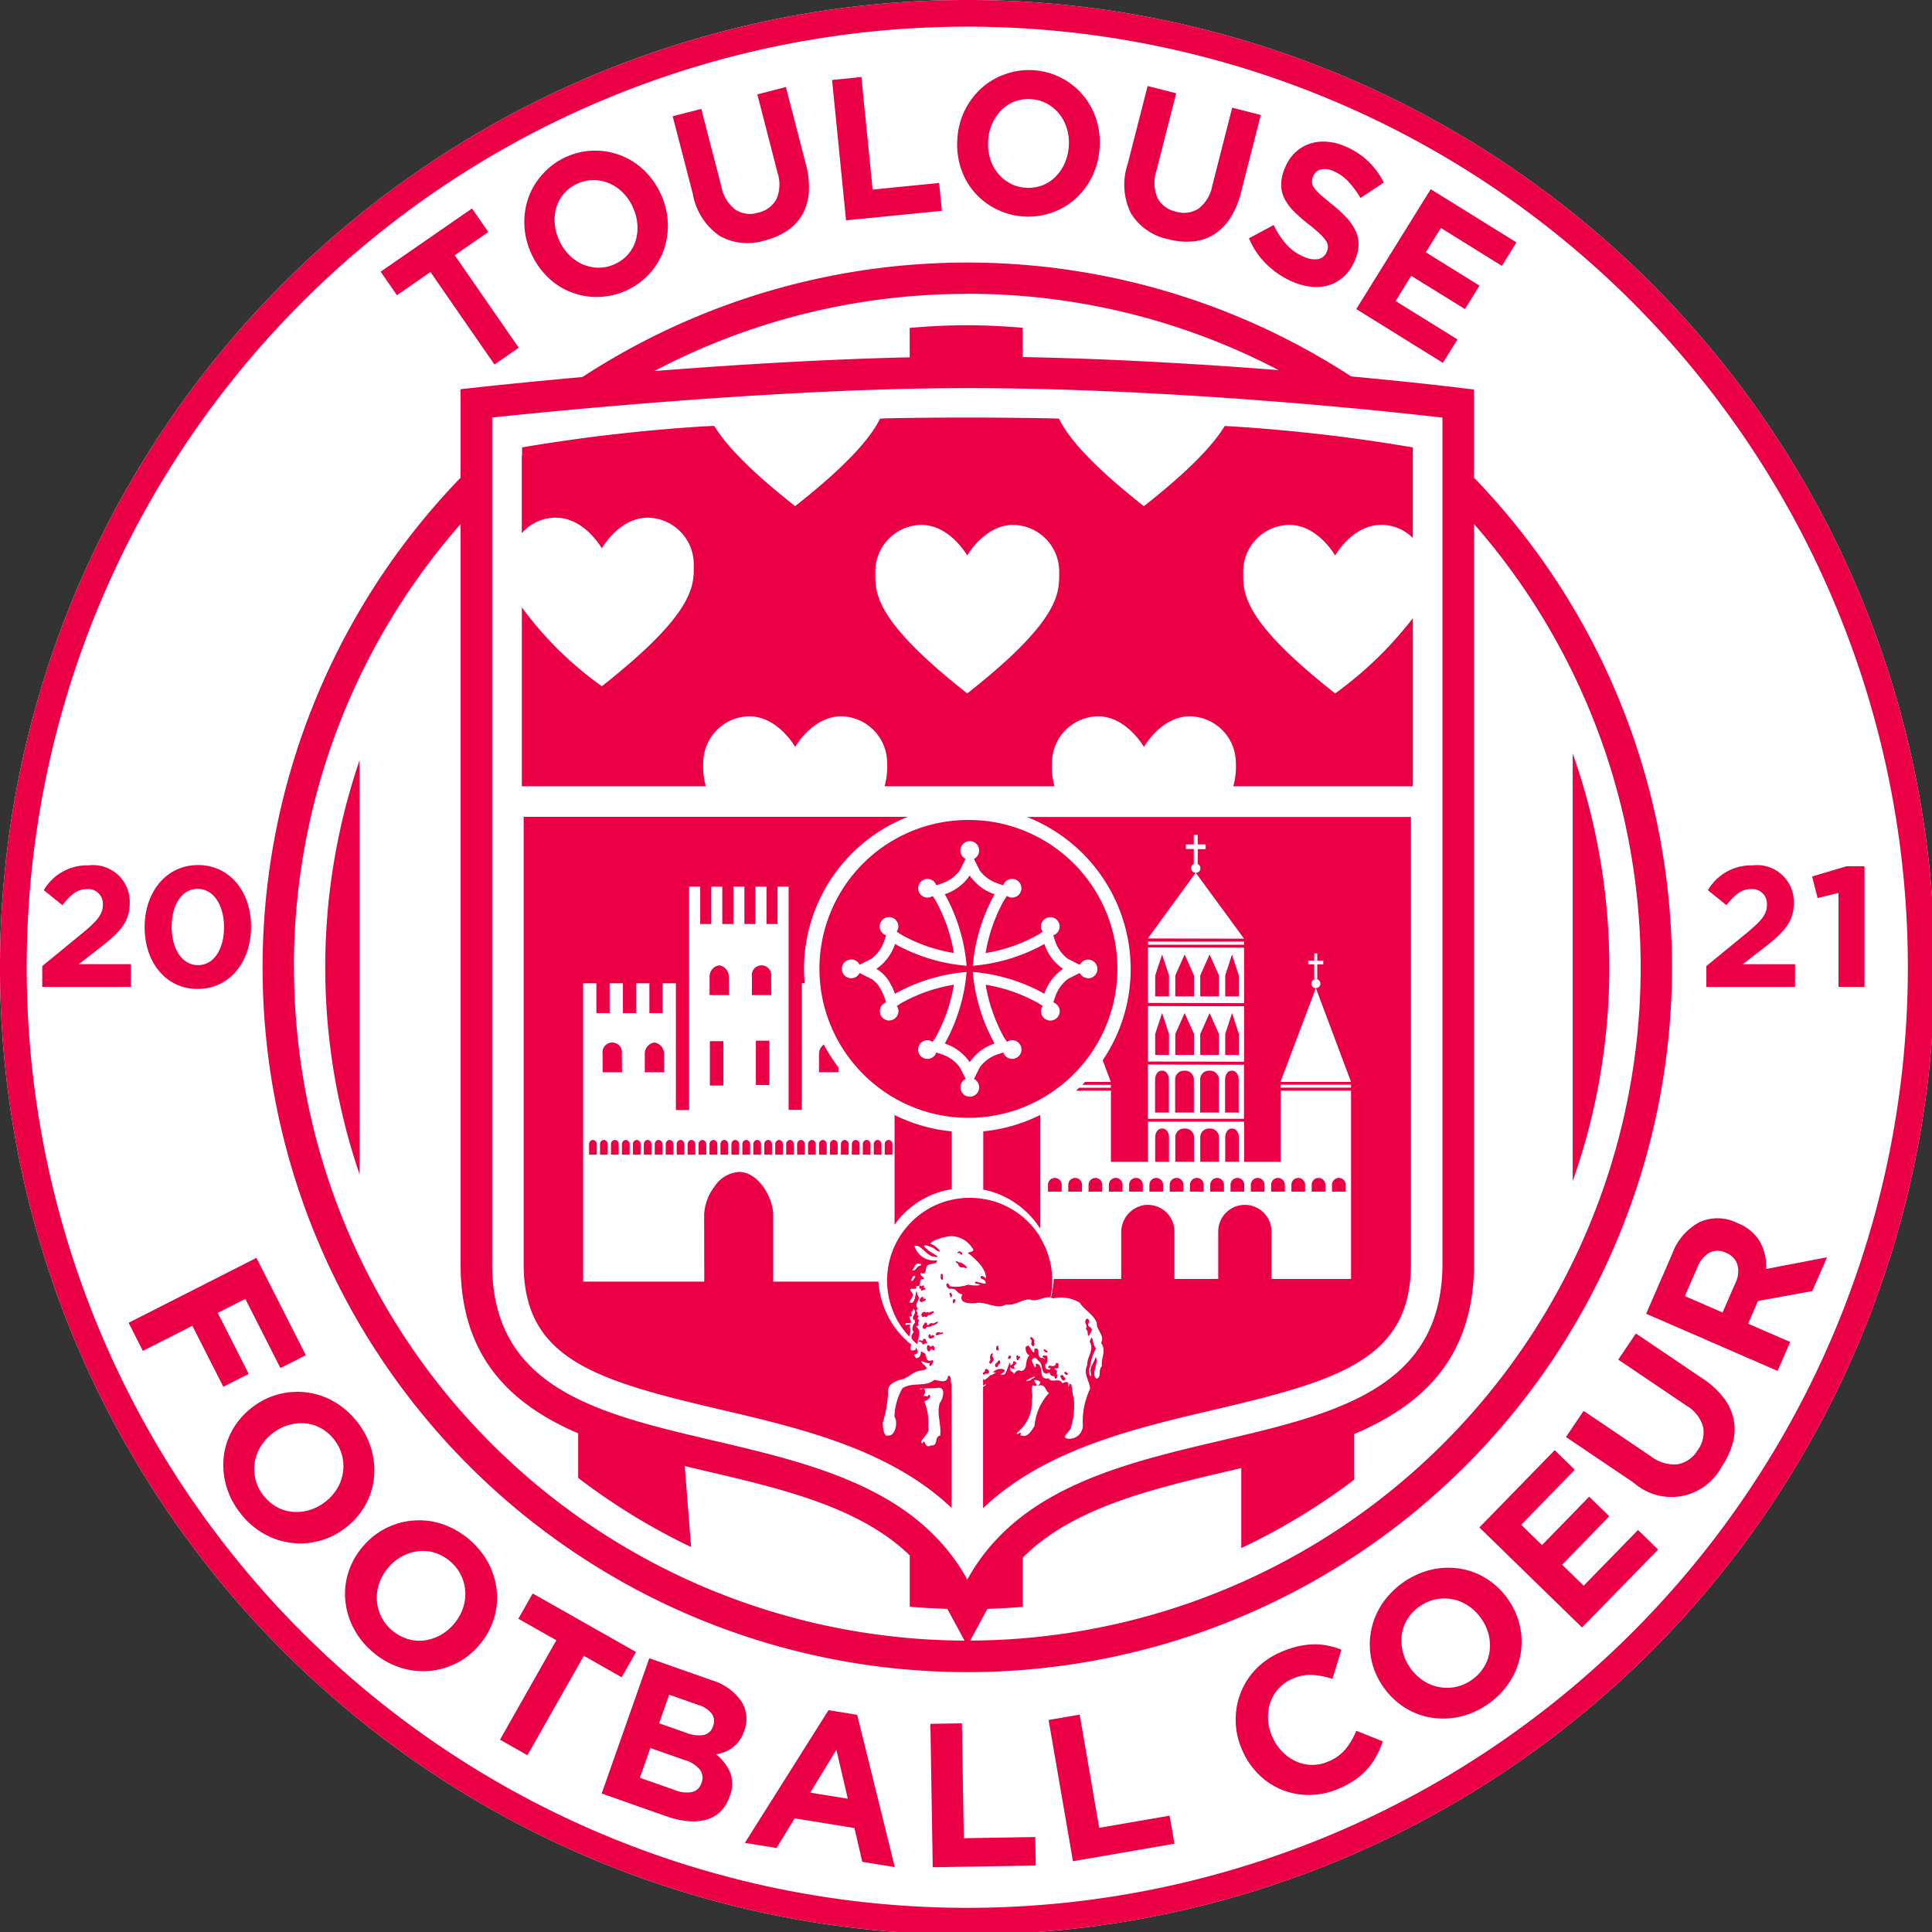 <svg xmlns="http://www.w3.org/2000/svg" xmlns:xlink="http://www.w3.org/1999/xlink" width="128" height="128" viewBox="0 0 128 128"><rect x="0" y="0" width="128" height="128" fill="#333333" stroke="none"/><defs><clipPath id="clip-path"><rect id="Rectangle_72" data-name="Rectangle 72" width="128" height="128" fill="none"></rect></clipPath></defs><g id="Groupe_488" data-name="Groupe 488" transform="translate(-60 -917)"><g id="Groupe_487" data-name="Groupe 487" transform="translate(60 916.999)"><g id="Groupe_486" data-name="Groupe 486" transform="translate(0 0.001)" clip-path="url(#clip-path)"><path id="Trac&#xE9;_1114" data-name="Trac&#xE9; 1114" d="M128.17,64.086A64.085,64.085,0,1,1,64.085,0,64.085,64.085,0,0,1,128.17,64.086" transform="translate(0 -0.001)" fill="#fff"></path><path id="Trac&#xE9;_1115" data-name="Trac&#xE9; 1115" d="M64.085,0A64.085,64.085,0,1,0,128.17,64.086,64.085,64.085,0,0,0,64.085,0m0,126.4A62.316,62.316,0,1,1,126.4,64.085,62.316,62.316,0,0,1,64.085,126.4" transform="translate(0 -0.001)" fill="#eb0045"></path><path id="Trac&#xE9;_1116" data-name="Trac&#xE9; 1116" d="M228.215,317.278a.28.28,0,0,0-.255.3v.678h.511v-.678a.28.28,0,0,0-.255-.3" transform="translate(-173.698 -241.756)" fill="#eb0045"></path><path id="Trac&#xE9;_1117" data-name="Trac&#xE9; 1117" d="M222.12,317.278a.28.28,0,0,0-.255.3v.678h.511v-.678a.28.28,0,0,0-.255-.3" transform="translate(-169.054 -241.756)" fill="#eb0045"></path><path id="Trac&#xE9;_1118" data-name="Trac&#xE9; 1118" d="M228.267,290.725a.81.81,0,0,0-.315.6v1.238h1.287l0-.326a10.856,10.856,0,0,1-.968-1.513" transform="translate(-173.692 -221.524)" fill="#eb0045"></path><path id="Trac&#xE9;_1119" data-name="Trac&#xE9; 1119" d="M231.263,317.278a.28.28,0,0,0-.255.3v.678h.511v-.678a.28.28,0,0,0-.255-.3" transform="translate(-176.021 -241.756)" fill="#eb0045"></path><path id="Trac&#xE9;_1120" data-name="Trac&#xE9; 1120" d="M225.168,317.278a.28.28,0,0,0-.255.3v.678h.511v-.678a.28.28,0,0,0-.255-.3" transform="translate(-171.377 -241.756)" fill="#eb0045"></path><rect id="Rectangle_70" data-name="Rectangle 70" width="0.896" height="2.938" transform="translate(50.078 68.948)" fill="#eb0045"></rect><path id="Trac&#xE9;_1121" data-name="Trac&#xE9; 1121" d="M219.073,317.278a.28.28,0,0,0-.255.3v.678h.511v-.678a.28.28,0,0,0-.255-.3" transform="translate(-166.732 -241.756)" fill="#eb0045"></path><path id="Trac&#xE9;_1122" data-name="Trac&#xE9; 1122" d="M209.93,317.278a.28.28,0,0,0-.255.3v.678h.511v-.678a.28.28,0,0,0-.255-.3" transform="translate(-159.766 -241.756)" fill="#eb0045"></path><path id="Trac&#xE9;_1123" data-name="Trac&#xE9; 1123" d="M216.025,317.278a.28.28,0,0,0-.255.3v.678h.511v-.678a.28.28,0,0,0-.255-.3" transform="translate(-164.41 -241.756)" fill="#eb0045"></path><path id="Trac&#xE9;_1124" data-name="Trac&#xE9; 1124" d="M212.978,317.278a.28.28,0,0,0-.255.3v.678h.511v-.678a.28.28,0,0,0-.255-.3" transform="translate(-162.088 -241.756)" fill="#eb0045"></path><path id="Trac&#xE9;_1125" data-name="Trac&#xE9; 1125" d="M327.123,267.052v1.389h1.239v-1.389l-.62-1.389Z" transform="translate(-249.257 -202.427)" fill="#eb0045"></path><path id="Trac&#xE9;_1126" data-name="Trac&#xE9; 1126" d="M246.5,317.278a.28.28,0,0,0-.255.3v.678h.511v-.678a.28.28,0,0,0-.255-.3" transform="translate(-187.631 -241.756)" fill="#eb0045"></path><path id="Trac&#xE9;_1127" data-name="Trac&#xE9; 1127" d="M321.536,267.052v1.389h.915v-1.389l-.457-1.389Z" transform="translate(-245 -202.427)" fill="#eb0045"></path><path id="Trac&#xE9;_1128" data-name="Trac&#xE9; 1128" d="M234.31,317.278a.28.28,0,0,0-.255.3v.678h.511v-.678a.28.28,0,0,0-.255-.3" transform="translate(-178.343 -241.756)" fill="#eb0045"></path><path id="Trac&#xE9;_1129" data-name="Trac&#xE9; 1129" d="M341.022,267.052v1.389h.9v-1.389l-.451-1.389Z" transform="translate(-259.848 -202.427)" fill="#eb0045"></path><path id="Trac&#xE9;_1130" data-name="Trac&#xE9; 1130" d="M341.925,283.355l-.451-1.389-.451,1.389v1.389h.9Z" transform="translate(-259.849 -214.85)" fill="#eb0045"></path><path id="Trac&#xE9;_1131" data-name="Trac&#xE9; 1131" d="M237.358,317.278a.28.28,0,0,0-.255.3v.678h.511v-.678a.28.28,0,0,0-.255-.3" transform="translate(-180.665 -241.756)" fill="#eb0045"></path><path id="Trac&#xE9;_1132" data-name="Trac&#xE9; 1132" d="M240.406,317.278a.28.28,0,0,0-.255.3v.678h.511v-.678a.28.28,0,0,0-.255-.3" transform="translate(-182.988 -241.756)" fill="#eb0045"></path><path id="Trac&#xE9;_1133" data-name="Trac&#xE9; 1133" d="M243.453,317.278a.28.28,0,0,0-.255.3v.678h.511v-.678a.28.28,0,0,0-.255-.3" transform="translate(-185.309 -241.756)" fill="#eb0045"></path><path id="Trac&#xE9;_1134" data-name="Trac&#xE9; 1134" d="M176.407,317.278a.28.28,0,0,0-.255.3v.678h.511v-.678a.28.28,0,0,0-.255-.3" transform="translate(-134.222 -241.756)" fill="#eb0045"></path><path id="Trac&#xE9;_1135" data-name="Trac&#xE9; 1135" d="M173.36,317.278a.28.28,0,0,0-.255.3v.678h.511v-.678a.28.28,0,0,0-.255-.3" transform="translate(-131.901 -241.756)" fill="#eb0045"></path><path id="Trac&#xE9;_1136" data-name="Trac&#xE9; 1136" d="M179.455,317.278a.28.28,0,0,0-.255.3v.678h.511v-.678a.28.28,0,0,0-.255-.3" transform="translate(-136.545 -241.756)" fill="#eb0045"></path><path id="Trac&#xE9;_1137" data-name="Trac&#xE9; 1137" d="M185.55,317.278a.28.28,0,0,0-.255.3v.678h.511v-.678a.28.28,0,0,0-.255-.3" transform="translate(-141.189 -241.756)" fill="#eb0045"></path><path id="Trac&#xE9;_1138" data-name="Trac&#xE9; 1138" d="M180.109,290.165a.741.741,0,0,0-.643.736v1.238h1.287l-.014-1.223a.745.745,0,0,0-.63-.75" transform="translate(-136.747 -221.097)" fill="#eb0045"></path><path id="Trac&#xE9;_1139" data-name="Trac&#xE9; 1139" d="M182.5,317.278a.28.28,0,0,0-.255.3v.678h.511v-.678a.28.28,0,0,0-.255-.3" transform="translate(-138.866 -241.756)" fill="#eb0045"></path><path id="Trac&#xE9;_1140" data-name="Trac&#xE9; 1140" d="M210.553,269.44a.644.644,0,1,0-1.273-.014v1.237h1.287Z" transform="translate(-159.465 -204.734)" fill="#eb0045"></path><path id="Trac&#xE9;_1141" data-name="Trac&#xE9; 1141" d="M164.217,317.278a.28.28,0,0,0-.255.3v.678h.511v-.678a.28.28,0,0,0-.255-.3" transform="translate(-124.934 -241.756)" fill="#eb0045"></path><path id="Trac&#xE9;_1142" data-name="Trac&#xE9; 1142" d="M169,290.915a.644.644,0,1,0-1.273-.014v1.238h1.287Z" transform="translate(-127.803 -221.097)" fill="#eb0045"></path><path id="Trac&#xE9;_1143" data-name="Trac&#xE9; 1143" d="M167.265,317.278a.28.28,0,0,0-.255.3v.678h.511v-.678a.28.28,0,0,0-.255-.3" transform="translate(-127.256 -241.756)" fill="#eb0045"></path><path id="Trac&#xE9;_1144" data-name="Trac&#xE9; 1144" d="M170.312,317.278a.28.28,0,0,0-.255.3v.678h.511v-.678a.28.28,0,0,0-.255-.3" transform="translate(-129.578 -241.756)" fill="#eb0045"></path><path id="Trac&#xE9;_1145" data-name="Trac&#xE9; 1145" d="M203.835,317.278a.28.28,0,0,0-.255.3v.678h.511v-.678a.28.28,0,0,0-.255-.3" transform="translate(-155.122 -241.756)" fill="#eb0045"></path><path id="Trac&#xE9;_1146" data-name="Trac&#xE9; 1146" d="M198.148,268.69a.742.742,0,0,0-.643.736v1.238h1.287l-.014-1.223a.745.745,0,0,0-.63-.75" transform="translate(-150.493 -204.734)" fill="#eb0045"></path><path id="Trac&#xE9;_1147" data-name="Trac&#xE9; 1147" d="M200.787,317.278a.28.28,0,0,0-.255.3v.678h.511v-.678a.28.28,0,0,0-.255-.3" transform="translate(-152.799 -241.756)" fill="#eb0045"></path><path id="Trac&#xE9;_1148" data-name="Trac&#xE9; 1148" d="M206.883,317.278a.28.28,0,0,0-.255.3v.678h.511v-.678a.28.28,0,0,0-.255-.3" transform="translate(-157.444 -241.756)" fill="#eb0045"></path><path id="Trac&#xE9;_1149" data-name="Trac&#xE9; 1149" d="M191.645,317.278a.28.28,0,0,0-.255.3v.678h.511v-.678a.28.28,0,0,0-.255-.3" transform="translate(-145.833 -241.756)" fill="#eb0045"></path><path id="Trac&#xE9;_1150" data-name="Trac&#xE9; 1150" d="M194.693,317.278a.28.28,0,0,0-.255.3v.678h.511v-.678a.28.28,0,0,0-.255-.3" transform="translate(-148.156 -241.756)" fill="#eb0045"></path><path id="Trac&#xE9;_1151" data-name="Trac&#xE9; 1151" d="M188.6,317.278a.28.28,0,0,0-.255.3v.678h.511v-.678a.28.28,0,0,0-.255-.3" transform="translate(-143.511 -241.756)" fill="#eb0045"></path><path id="Trac&#xE9;_1152" data-name="Trac&#xE9; 1152" d="M197.74,317.278a.28.28,0,0,0-.255.3v.678H198v-.678a.28.28,0,0,0-.255-.3" transform="translate(-150.477 -241.756)" fill="#eb0045"></path><rect id="Rectangle_71" data-name="Rectangle 71" width="0.896" height="2.938" transform="translate(47.031 68.981)" fill="#eb0045"></rect><path id="Trac&#xE9;_1153" data-name="Trac&#xE9; 1153" d="M334.073,267.052v1.389h1.239v-1.389l-.62-1.389Z" transform="translate(-254.553 -202.427)" fill="#eb0045"></path><path id="Trac&#xE9;_1154" data-name="Trac&#xE9; 1154" d="M320.376,327.863a.454.454,0,0,0-.454.454v.454h.908v-.454a.454.454,0,0,0-.454-.454" transform="translate(-243.771 -249.822)" fill="#eb0045"></path><path id="Trac&#xE9;_1155" data-name="Trac&#xE9; 1155" d="M328.362,316.313h0v-1.627a.577.577,0,0,0-.577-.577H327.7a.577.577,0,0,0-.577.577v1.627Z" transform="translate(-249.257 -239.341)" fill="#eb0045"></path><path id="Trac&#xE9;_1156" data-name="Trac&#xE9; 1156" d="M335.311,316.313v-1.627a.577.577,0,0,0-.577-.577h-.085a.577.577,0,0,0-.577.577v1.627Z" transform="translate(-254.552 -239.341)" fill="#eb0045"></path><path id="Trac&#xE9;_1157" data-name="Trac&#xE9; 1157" d="M322.024,314.109h-.063c-.235,0-.426.258-.426.577v1.628h.915v-1.628c0-.319-.191-.577-.426-.577" transform="translate(-245 -239.341)" fill="#eb0045"></path><path id="Trac&#xE9;_1158" data-name="Trac&#xE9; 1158" d="M331.669,327.863a.454.454,0,0,0-.454.454v.454h.908v-.454a.454.454,0,0,0-.454-.454" transform="translate(-252.375 -249.822)" fill="#eb0045"></path><path id="Trac&#xE9;_1159" data-name="Trac&#xE9; 1159" d="M326.023,327.863a.454.454,0,0,0-.454.454v.454h.908v-.454a.454.454,0,0,0-.454-.454" transform="translate(-248.073 -249.822)" fill="#eb0045"></path><path id="Trac&#xE9;_1160" data-name="Trac&#xE9; 1160" d="M303.438,327.863a.454.454,0,0,0-.454.454v.454h.908v-.454a.454.454,0,0,0-.454-.454" transform="translate(-230.864 -249.822)" fill="#eb0045"></path><path id="Trac&#xE9;_1161" data-name="Trac&#xE9; 1161" d="M297.792,327.863a.454.454,0,0,0-.454.454v.454h.908v-.454a.454.454,0,0,0-.454-.454" transform="translate(-226.562 -249.822)" fill="#eb0045"></path><path id="Trac&#xE9;_1162" data-name="Trac&#xE9; 1162" d="M314.73,327.863a.454.454,0,0,0-.454.454v.454h.908v-.454a.454.454,0,0,0-.454-.454" transform="translate(-239.468 -249.822)" fill="#eb0045"></path><path id="Trac&#xE9;_1163" data-name="Trac&#xE9; 1163" d="M309.084,327.863a.454.454,0,0,0-.454.454v.454h.908v-.454a.454.454,0,0,0-.454-.454" transform="translate(-235.166 -249.822)" fill="#eb0045"></path><path id="Trac&#xE9;_1164" data-name="Trac&#xE9; 1164" d="M258.631,371.624c.028-.015.065-.005.094-.008a.192.192,0,0,0,.062-.121c0-.051-.058-.071-.108-.066-.026,0-.066.043-.092.046-.058.006-.04-.112-.106-.106s-.085.1-.083.15a.159.159,0,0,0,.158.14.194.194,0,0,0,.075-.034" transform="translate(-196.891 -282.971)" fill="#eb0045"></path><path id="Trac&#xE9;_1165" data-name="Trac&#xE9; 1165" d="M265.314,361.6c-.006,0-.091.024-.09.075l.006.164a.047.047,0,0,0,.052.033c.039,0,.12-.153.119-.2a.076.076,0,0,0-.087-.069" transform="translate(-202.093 -275.526)" fill="#eb0045"></path><path id="Trac&#xE9;_1166" data-name="Trac&#xE9; 1166" d="M257.831,367.915c0-.025-.011-.012-.014-.025s-.025-.01-.042-.008l-.248.114a1.4,1.4,0,0,1-.144-.025c-.094.009-.152.118-.183.121a.221.221,0,0,1-.092,0c0-.039,0-.167-.094-.158-.069.007-.2.225-.2.3a.124.124,0,0,0,.144.115c.1-.01.112-.126.183-.133.026,0,.1,0,.123,0a.469.469,0,0,0,.116-.039c.02,0,.05-.042.071-.044a1.122,1.122,0,0,1,.2-.046c.024-.015.038-.055.05-.056s.129-.063.127-.115" transform="translate(-195.687 -280.314)" fill="#eb0045"></path><path id="Trac&#xE9;_1167" data-name="Trac&#xE9; 1167" d="M256.165,372.789c-.021-.024-.015-.076-.021-.114a.123.123,0,0,0-.083-.029l-.025,0c-.113.011-.078.123-.144.129-.047,0-.073-.044-.144-.038a.309.309,0,0,0-.094.035l0,.037c.065.032.137.037.183.058.057.046.063.162.148.154.026,0,.09-.074.117-.077s.033.011.06.008.066-.005.065-.056c0-.025-.041-.074-.065-.11" transform="translate(-194.801 -283.945)" fill="#eb0045"></path><path id="Trac&#xE9;_1168" data-name="Trac&#xE9; 1168" d="M261.954,354.716c0-.025-.019-.162-.106-.154a.054.054,0,0,0-.046.029c0,.026.009.061.01.1s-.024.08-.023.106.036.164.121.156c.008,0,.051-.018.05-.056s-.022-.049-.023-.075.018-.08.017-.106" transform="translate(-199.476 -270.165)" fill="#eb0045"></path><path id="Trac&#xE9;_1169" data-name="Trac&#xE9; 1169" d="M264.335,359.764c-.033,0-.072.07-.071.1s0,.038.006.037a.261.261,0,0,1,.046.085c.005.025,0,.039,0,.065a.056.056,0,0,0,.052.021c.053-.005.069-.084.067-.148,0,0-.063-.159-.1-.156" transform="translate(-201.361 -274.129)" fill="#eb0045"></path><path id="Trac&#xE9;_1170" data-name="Trac&#xE9; 1170" d="M260.792,370.818c-.026,0-.182-.046-.208-.044-.055.005-.169.092-.166.156,0,.038.084.057.112.054s.114-.062.139-.064.073,0,.1,0,.142-.028.139-.092a.06.06,0,0,0-.027-.048.318.318,0,0,1-.09.035" transform="translate(-198.43 -282.519)" fill="#eb0045"></path><path id="Trac&#xE9;_1171" data-name="Trac&#xE9; 1171" d="M256.139,357.735c-.027,0-.07.06-.1.062s-.066-.046-.092-.044c-.07.007-.08.084-.079.123,0,0,.029.088.058.085s.041.009.058.033-.021.079.044.1c.061-.019.169-.056.231-.075a.07.07,0,0,0,.021-.052c0-.064-.106-.053-.108-.1,0-.025.02-.043.019-.081,0,0-.014-.05-.056-.046" transform="translate(-194.967 -272.583)" fill="#eb0045"></path><path id="Trac&#xE9;_1172" data-name="Trac&#xE9; 1172" d="M258.369,374.41c-.027,0-.1.064-.129.067-.09.009-.059-.112-.158-.1s-.095.176-.094.2c0,.051.049.227.135.219s.059-.045.15-.156l.027,0a.173.173,0,0,0,.148.087c.029,0,.06-.07.058-.108s-.053-.214-.137-.206" transform="translate(-196.578 -285.261)" fill="#eb0045"></path><path id="Trac&#xE9;_1173" data-name="Trac&#xE9; 1173" d="M257.047,335.987a5.456,5.456,0,0,0-3.351-2.438c-.112-.028-.226-.047-.34-.067a5.5,5.5,0,0,0-2.089.027,5.339,5.339,0,0,0-1.608.607,5.538,5.538,0,0,0-2.525,3.2,5.485,5.485,0,0,0,.416,4.124,5.434,5.434,0,0,0,.824,1.143c.063-.217.14-.468.012-.617.241-.412-.473.072-.208-.285.514.07.265-.1.2-.431.423.032-.068-.241.241-.36.01-.092.022-.127.035-.131.029-.009.067.124.125.142a.061.061,0,0,0-.021.023c-.013.027,0,.066-.006.079-.044.145-.144.257-.139.372a.128.128,0,0,0,.048.085c.02.011.055.007.071.019s.01.089.033.179c-.128.108-.283.456-.083.626-.223.244-.173.4-.069.543.1.094.2.188.3.275.035-.427.3-.879-.06-1.157.008-.032.012-.059.017-.085a.113.113,0,0,0,.077.021c.026,0,.03-.015.042-.017l0-.077c0-.026-.024-.047-.025-.085s.059-.149.058-.175c0-.089-.088-.067-.09-.119,0-.025.058-.134.056-.173,0-.077-.1-.066-.1-.1s.034-.031.031-.056l-.006-.139c-.056-.02-.032-.048-.091-.044a.391.391,0,0,0,.1-.185c-.269-.333.291-.571,0-.882-.12-.7-.073.356-.341.51-.546.111.295-.437-.044-.678-.357-.47.507-.032.27-.42.409.072.2-.217.354-.445.529-.01-.181-.229-.021-.428.371.169.321-.23.362-.35.07-.377.764-.127.705-.48a1.362,1.362,0,0,1-1.483-.94c.357-.172.773.558,1.175.676.9.174-.124-.22-.335-.474-.65-.466.4-.186.57.048.643.386-.028-.374-.356-.393.071-.264.815-.425,1.2-.51.041,0,.082-.007.123-.008a1.67,1.67,0,0,1,1.414.728c.407.441-.559.239-.121.485.392.335,1.11.95,1.063,1.61-.265-.393-.591-.056-.108.071.445.622-.847-.152-.585.233.744.158-.2.176-.485.079a2.332,2.332,0,0,1-1.2.114c-.238-.478-.4.065-.006.175.5-.075.423.331.828.354-.312.613.508.639.951.574.636-.1,1.336.465,1.939.1.567.109,1-.324,1.556-.339.442.223.914-.2,1.388-.134a5.46,5.46,0,0,0,.115-1.211,5.529,5.529,0,0,0-.722-2.625c-.03-.051-.055-.105-.086-.156m-8.434,2.886a.189.189,0,0,1-.05.017.153.153,0,0,1-.075-.017,1.1,1.1,0,0,1,.085-.15c.016-.027.015-.079.033-.106a.2.2,0,0,1,.083-.06c.027,0,.077.045.112.054-.071.084-.127.179-.189.262m.335-1.136c.027,0,.146.036.22.042.012.012.014.012.015.037,0,.064-.157.091-.158.092-.089.021-.185.184-.262.256a.29.29,0,0,1-.1.035.134.134,0,0,1-.089-.042c.034-.016.089-.048.1-.087.019-.1.143-.32.275-.333" transform="translate(-188.137 -254.036)" fill="#eb0045"></path><path id="Trac&#xE9;_1174" data-name="Trac&#xE9; 1174" d="M256.212,361.068c-.012-.037.007-.091-.042-.112-.012-.012-.008-.011-.033-.008-.089.009-.179.184-.177.235a.127.127,0,0,0,.141.114c.008,0,.28-.091.277-.181s-.116,0-.166-.048" transform="translate(-195.034 -275.029)" fill="#eb0045"></path><path id="Trac&#xE9;_1175" data-name="Trac&#xE9; 1175" d="M256.663,365.042a.192.192,0,0,0-.187.21.133.133,0,0,0,.137.129c.026,0,.05-.03.077-.033s.071.032.1.029c.1-.01.117-.127.177-.133.026,0,.045.009.071.006.105-.01.1-.087.239-.152a.246.246,0,0,0,.025-.092l-.079.006a.2.2,0,0,0-.119.025c-.041,0-.1.047-.123.05a.329.329,0,0,1-.094-.029c-.031,0-.064.033-.094.023-.1-.029-.07-.045-.129-.04" transform="translate(-195.427 -278.124)" fill="#eb0045"></path><path id="Trac&#xE9;_1176" data-name="Trac&#xE9; 1176" d="M266.038,351.08c0,.038.118.092.15.115a.272.272,0,0,0,.154.229c.068.032.15,0,.223.017.047.008.12.052.146.05a.051.051,0,0,0,.05-.056c0-.09-.29-.268-.331-.289-.061-.02-.129-.025-.181-.046a1.137,1.137,0,0,0-.162-.075.057.057,0,0,0-.048.056" transform="translate(-202.712 -267.469)" fill="#eb0045"></path><path id="Trac&#xE9;_1177" data-name="Trac&#xE9; 1177" d="M266.772,348.513a.064.064,0,0,0,.058-.071c0-.038-.112-.132-.146-.141-.012-.012-.013-.011-.039-.008-.006,0-.137.026-.135.077a.07.07,0,0,0,.029.05.4.4,0,0,1,.123-.013c.019.037.054.112.11.106" transform="translate(-203.072 -265.387)" fill="#eb0045"></path><path id="Trac&#xE9;_1178" data-name="Trac&#xE9; 1178" d="M302.16,367.619c-.025.015-.076.045-.075.071s.122.155.127.27l.007.139c0,.025.04.061.054.073l.038,0c.036-.055.034-.12.071-.162.059-.121.1-.148.1-.224a.157.157,0,0,0-.071-.148c-.027-.036-.1-.068-.131-.1a.313.313,0,0,1-.044-.1c0-.025.07-.186.069-.212,0-.051-.02-.19-.135-.179s-.122.2-.121.229c.005.141.082.107.089.312,0,.013.014.026.027.037" transform="translate(-230.148 -279.673)" fill="#eb0045"></path><path id="Trac&#xE9;_1179" data-name="Trac&#xE9; 1179" d="M290.674,375.662c-.027-.023-.028-.048-.054-.058a.135.135,0,0,0-.077-.031c-.025,0-.027,0-.04.017s-.013,0-.012.025c0,.064.15.18.2.175s.049-.043.048-.069,0-.038-.017-.05a.091.091,0,0,0-.05-.008" transform="translate(-221.345 -286.174)" fill="#eb0045"></path><path id="Trac&#xE9;_1180" data-name="Trac&#xE9; 1180" d="M287.012,372.437a.124.124,0,0,0-.029-.073.773.773,0,0,0-.135-.154.043.043,0,0,0-.027-.01.282.282,0,0,0-.035,0,.05.05,0,0,0-.052.054c0,.115.095.1.1.173,0,.025-.03.193-.029.218s.056.164.133.156c.038,0,.087-.124.085-.162s-.03-.1-.031-.125.024-.056.023-.081" transform="translate(-218.481 -283.605)" fill="#eb0045"></path><path id="Trac&#xE9;_1181" data-name="Trac&#xE9; 1181" d="M296.391,382.018c.026,0,.051-.043.05-.069a.114.114,0,0,0-.017-.05c-.04-.035-.105-.106-.131-.1s-.089.049-.087.087c0,.013.121.141.185.135" transform="translate(-225.7 -290.917)" fill="#eb0045"></path><path id="Trac&#xE9;_1182" data-name="Trac&#xE9; 1182" d="M295.334,383.072c.026,0,.117-.038.115-.1a.126.126,0,0,0-.031-.073c-.027-.036-.078-.045-.079-.071s-.028-.061-.041-.085a.164.164,0,0,0-.1-.029.1.1,0,0,0-.087.1,1.045,1.045,0,0,0,.137.231c.014.024.066.034.091.031" transform="translate(-224.861 -291.614)" fill="#eb0045"></path><path id="Trac&#xE9;_1183" data-name="Trac&#xE9; 1183" d="M283.045,377.285c-.026-.01-.078-.071-.1-.069-.051,0-.063.083-.062.108s.018.115.021.179a.082.082,0,0,0,.065.046c.026,0,.027-.015.04-.017.036-.068.134-.168.133-.194a.061.061,0,0,0-.027-.048c-.013,0-.051.005-.065-.006" transform="translate(-215.545 -287.427)" fill="#eb0045"></path><path id="Trac&#xE9;_1184" data-name="Trac&#xE9; 1184" d="M275.609,376.732c0-.025-.012-.036-.037-.033-.141.014-.17.259-.169.31,0,.026.028.062.029.087s-.072.136-.071.175c0,0,.017.125.081.119.039,0,.16-.182.185-.21a.354.354,0,0,0,.033-.106c0-.025-.095-.182-.1-.208s.044-.107.044-.133" transform="translate(-209.817 -287.033)" fill="#eb0045"></path><path id="Trac&#xE9;_1185" data-name="Trac&#xE9; 1185" d="M273.8,381.026a.078.078,0,0,0-.064.044c-.024.041.017.088-.033.131-.088.06-.111.075-.108.139,0,0-.013.065.065.058.025,0,.114-.062.139-.065s.066.019.092.017.113-.05.11-.127-.11-.206-.2-.2" transform="translate(-208.47 -290.33)" fill="#eb0045"></path><path id="Trac&#xE9;_1186" data-name="Trac&#xE9; 1186" d="M280.667,377.319l-.012,0c-.057.02-.084.138-.083.162s.028.072.067.069.138-.09.135-.154a.092.092,0,0,0-.106-.079" transform="translate(-213.786 -287.505)" fill="#eb0045"></path><path id="Trac&#xE9;_1187" data-name="Trac&#xE9; 1187" d="M277.241,378.675c-.026,0-.053,0-.052.017-.025.028-.048.07-.073.1s-.088.072-.125.114a.306.306,0,0,0-.021.1c0,.013.016.115.106.106a.107.107,0,0,0,.065-.031c.018-.194.175-.12.169-.3,0-.013,0-.114-.069-.108" transform="translate(-211.043 -288.539)" fill="#eb0045"></path><path id="Trac&#xE9;_1188" data-name="Trac&#xE9; 1188" d="M277.363,374.558c-.09.009-.1.151-.1.189s.031.139.108.131c.051,0,.075-.057.073-.108,0-.025-.04-.049-.042-.075s.028-.016.027-.042-.019-.1-.071-.1" transform="translate(-211.269 -285.402)" fill="#eb0045"></path><path id="Trac&#xE9;_1189" data-name="Trac&#xE9; 1189" d="M353.8,328.317v.454h.908v-.454a.454.454,0,1,0-.908,0" transform="translate(-269.584 -249.822)" fill="#eb0045"></path><path id="Trac&#xE9;_1190" data-name="Trac&#xE9; 1190" d="M360.354,328.317a.454.454,0,1,0-.908,0v.454h.908Z" transform="translate(-273.887 -249.822)" fill="#eb0045"></path><path id="Trac&#xE9;_1191" data-name="Trac&#xE9; 1191" d="M292.145,327.863a.454.454,0,0,0-.454.454v.454h.908v-.454a.454.454,0,0,0-.454-.454" transform="translate(-222.259 -249.822)" fill="#eb0045"></path><path id="Trac&#xE9;_1192" data-name="Trac&#xE9; 1192" d="M366,328.317a.454.454,0,1,0-.908,0v.454H366Z" transform="translate(-278.189 -249.822)" fill="#eb0045"></path><path id="Trac&#xE9;_1193" data-name="Trac&#xE9; 1193" d="M337.315,327.863a.454.454,0,0,0-.454.454v.454h.908v-.454a.454.454,0,0,0-.454-.454" transform="translate(-256.678 -249.822)" fill="#eb0045"></path><path id="Trac&#xE9;_1194" data-name="Trac&#xE9; 1194" d="M342.961,327.863a.454.454,0,0,0-.454.454v.454h.908v-.454a.454.454,0,0,0-.454-.454" transform="translate(-260.98 -249.822)" fill="#eb0045"></path><path id="Trac&#xE9;_1195" data-name="Trac&#xE9; 1195" d="M341.924,316.313v-1.627c0-.319-.188-.577-.42-.577h-.062c-.232,0-.42.259-.42.577v1.627Z" transform="translate(-259.848 -239.341)" fill="#eb0045"></path><path id="Trac&#xE9;_1196" data-name="Trac&#xE9; 1196" d="M371.646,328.317a.454.454,0,1,0-.908,0v.454h.908Z" transform="translate(-282.491 -249.822)" fill="#eb0045"></path><path id="Trac&#xE9;_1197" data-name="Trac&#xE9; 1197" d="M348.607,327.863a.454.454,0,0,0-.454.454v.454h.908v-.454a.454.454,0,0,0-.454-.454" transform="translate(-265.282 -249.822)" fill="#eb0045"></path><path id="Trac&#xE9;_1198" data-name="Trac&#xE9; 1198" d="M321.987,298.009h-.063c-.235,0-.426.258-.426.577v2.2h.915v-2.2c0-.319-.191-.577-.426-.577" transform="translate(-244.971 -227.074)" fill="#eb0045"></path><path id="Trac&#xE9;_1199" data-name="Trac&#xE9; 1199" d="M334.7,298.009h-.085a.577.577,0,0,0-.577.577v2.2h1.239v-2.2a.577.577,0,0,0-.577-.577" transform="translate(-254.525 -227.074)" fill="#eb0045"></path><path id="Trac&#xE9;_1200" data-name="Trac&#xE9; 1200" d="M327.748,298.009h-.085a.577.577,0,0,0-.577.577v2.2h1.239v-2.2a.577.577,0,0,0-.577-.577" transform="translate(-249.229 -227.074)" fill="#eb0045"></path><path id="Trac&#xE9;_1201" data-name="Trac&#xE9; 1201" d="M341.468,298.009h-.062c-.232,0-.42.258-.42.577v2.2h.9v-2.2c0-.319-.188-.577-.42-.577" transform="translate(-259.821 -227.074)" fill="#eb0045"></path><path id="Trac&#xE9;_1202" data-name="Trac&#xE9; 1202" d="M322.45,283.355l-.457-1.389-.458,1.389v1.389h.915Z" transform="translate(-245 -214.85)" fill="#eb0045"></path><path id="Trac&#xE9;_1203" data-name="Trac&#xE9; 1203" d="M335.311,283.355l-.619-1.389-.62,1.389v1.389h1.239Z" transform="translate(-254.553 -214.85)" fill="#eb0045"></path><path id="Trac&#xE9;_1204" data-name="Trac&#xE9; 1204" d="M328.362,283.355l-.619-1.389-.62,1.389v1.389h1.239Z" transform="translate(-249.257 -214.85)" fill="#eb0045"></path><path id="Trac&#xE9;_1205" data-name="Trac&#xE9; 1205" d="M255.052,248.227a11.677,11.677,0,0,1-4.741,1.443,11.8,11.8,0,0,1,1.443-4.741,3.219,3.219,0,0,1-1.649-1.237,3.218,3.218,0,0,1-1.649,1.237,11.812,11.812,0,0,1,1.443,4.741,11.689,11.689,0,0,1-4.743-1.443,3.217,3.217,0,0,1-1.237,1.649,2.425,2.425,0,0,1,.933.99,4.347,4.347,0,0,1,.219.444c.055.13.084.215.084.215a11.68,11.68,0,0,1,4.743-1.443,11.825,11.825,0,0,1-1.443,4.741,3.213,3.213,0,0,1,1.649,1.236,3.214,3.214,0,0,1,1.649-1.236,11.81,11.81,0,0,1-1.443-4.741,11.677,11.677,0,0,1,4.741,1.443,3.219,3.219,0,0,1,1.237-1.649,3.218,3.218,0,0,1-1.237-1.649" transform="translate(-185.859 -185.686)" fill="#eb0045"></path><path id="Trac&#xE9;_1206" data-name="Trac&#xE9; 1206" d="M237.965,228.229a9.856,9.856,0,0,0-7.108,16.7l.013.014a9.835,9.835,0,0,0,12.768,1.218c.088-.062.172-.128.258-.193s.175-.125.258-.193.152-.128.228-.193a9.861,9.861,0,0,0-6.417-17.355m7.927,10.486a.587.587,0,0,1-.249-.06.612.612,0,0,1-.211-.153.648.648,0,0,1-.09-.134l-.777.389a2.471,2.471,0,0,0-.865,1.22l-.115.344a.614.614,0,0,1,.427.581.62.62,0,0,1-1.24,0,.6.6,0,0,1,.115-.34l-.3-.2a10.65,10.65,0,0,0-3.481-1.214,10.824,10.824,0,0,0,1.215,3.486l.2.3a.6.6,0,0,1,.337-.113.62.62,0,0,1,0,1.24.613.613,0,0,1-.581-.427l-.339.113a2.43,2.43,0,0,0-1.22.864l-.389.778a.62.62,0,1,1-.549,0l-.389-.778a2.467,2.467,0,0,0-1.22-.864l-.338-.112a.614.614,0,0,1-.581.427.62.62,0,1,1,0-1.24.6.6,0,0,1,.336.113l.2-.3A10.84,10.84,0,0,0,237,239.144a10.646,10.646,0,0,0-3.483,1.214l-.3.2a.6.6,0,0,1,.114.338.611.611,0,0,1-.313.527.6.6,0,0,1-.307.093.615.615,0,0,1-.611-.572c0-.016-.01-.031-.01-.048a.586.586,0,0,1,.01-.059.613.613,0,0,1,.413-.522l-.115-.337a3.493,3.493,0,0,0-.3-.621,1.6,1.6,0,0,0-.567-.6l-.778-.389a.62.62,0,1,1,0-.549l.778-.389a2.469,2.469,0,0,0,.865-1.22l.114-.343a.614.614,0,0,1-.426-.581.62.62,0,0,1,1.24,0,.6.6,0,0,1-.115.339l.3.2A10.645,10.645,0,0,0,237,237.043a10.821,10.821,0,0,0-1.216-3.486l-.194-.295a.6.6,0,0,1-.335.112.62.62,0,1,1,0-1.24.614.614,0,0,1,.58.423l.331-.113a2.471,2.471,0,0,0,1.222-.865l.386-.771a.621.621,0,1,1,.555,0l.386.773a2.471,2.471,0,0,0,1.22.865l.338.113a.614.614,0,0,1,.581-.427.62.62,0,1,1,0,1.24.6.6,0,0,1-.337-.113l-.2.3a10.82,10.82,0,0,0-1.215,3.486,10.64,10.64,0,0,0,3.481-1.214l.3-.2a.6.6,0,0,1-.115-.34.62.62,0,1,1,1.24,0,.614.614,0,0,1-.427.581l.115.344a2.432,2.432,0,0,0,.865,1.22l.447.224.254.127.077.039c.007-.014.018-.025.026-.039a.62.62,0,0,1,.289-.253.589.589,0,0,1,.234-.053.62.62,0,1,1,0,1.24" transform="translate(-173.803 -173.904)" fill="#eb0045"></path><path id="Trac&#xE9;_1207" data-name="Trac&#xE9; 1207" d="M283.4,237.451a10.763,10.763,0,0,1-1.855,6.053l.54,1.434h-1.71c-.061.064-.118.131-.181.193h1.892v.193h-2.1c-.07.065-.141.129-.212.193h2.317v4.713h2.449v-2.659h6.375v2.659h2.414l.005-4.713H298v12.472h-5.273v-3.143a1.763,1.763,0,0,0-3.526,0v3.143H286.3v-3.143a1.765,1.765,0,0,0-2.092-1.733,1.822,1.822,0,0,0-1.434,1.82v3.057H278.3a5.783,5.783,0,0,1-.184,1.237.636.636,0,0,1,.14.051,2.462,2.462,0,0,1,1.762.279c.3.48.945.808,1.136,1.34-.04.484.553.826.283,1.336.38.479-.019,1.029.058,1.521-.282.337.007.652-.339.855-.452-.244.192-1.123-.083-1.444-.08.33-.362.634-.331.957.139.74-.234.028-.037-.31a3.312,3.312,0,0,1,.412-1.229c-.287-.16-.189-1.173-.431-.435.326.551-.179.961-.171,1.56-.263.56.143,1.006.2,1.546a5.144,5.144,0,0,0-.493,2.286.9.9,0,0,1-.861,1.042c-.747-.024.085-.482.1-.82a5,5,0,0,0,.17-1.9c-.135-.228-.109-1.465-.36-.674.016-.308.03-.488-.393-.283-.2-.419-.748.027-.905-.333-.82.159-.211-.91-.851-.972.022.586-.2-.028-.279-.206.206-.352.323-.087.5.073.275.163.078,1.031.668.726.1.222.17.252.2.2a.261.261,0,0,0,.029.029c.027.036.09.016.129.012,0,.026-.013.039-.012.065s.019.1.071.1a.191.191,0,0,0,.075-.033c.01-.065.045-.159.044-.185s-.055-.11-.056-.135.034-.08.033-.106c0-.1-.119-.13-.173-.189.025-.015.024-.041.05-.044s.1.017.129.014a.206.206,0,0,0,.1-.075l-.008-.191a.138.138,0,0,0-.131-.1.105.105,0,0,0-.052.029.2.2,0,0,0-.01.079.2.2,0,0,1-.073.071.689.689,0,0,1-.139.04c-.038,0-.094-.042-.158-.035-.038,0-.127.023-.125.087,0,.089.092.057.158.1a.266.266,0,0,0-.021.058c-.37.065-.332-.153-.327-.377l.015.017.052-.006a.984.984,0,0,0,.087-.368c-.005-.128-.032-.2-.212-.183l-.037,0a.1.1,0,0,0-.09.06c0,.064.079.069.119.1,0,.013.016.012.017.037a.2.2,0,0,1-.013.046.269.269,0,0,0-.127-.088c-.48.048-.051-.787-.535-.6.018.709-.343-.421-.466-.183-.237-.01-.082.579.148.61-.367.33-.057.914-.551,1.044-.29-.127-.352.052-.528.231.148-.183-.352-.181-.191-.491a.305.305,0,0,0,.229.119c.026,0,.025,0,.037-.017s.011,0,.01-.027-.055-.11-.056-.135.176-.133.173-.21c0-.051-.107-.118-.146-.114s-.076.033-.075.058,0,.064,0,.09c-.048.065-.135.088-.17.144-.013-.6-.2.386-.389.57-.719.11.293-.164-.073-.335a.683.683,0,0,0-.707.212.4.4,0,0,1,.06-.017,2.04,2.04,0,0,1,.2.071c-.026,0-.053-.009-.079-.006a.635.635,0,0,0-.252.127l-.052.006a.187.187,0,0,0-.006-.044,1.6,1.6,0,0,1-.437.364.511.511,0,0,0-.077-.082v.44a.266.266,0,0,0,.157-.1c.013.011.026,0,.027.023,0,.082-.131.143-.184.155l0,8.05c4.084-3.882,9.969-5.268,15.3-6.517,8.334-1.952,13.05-3.365,13.048-9.685V227.381H276.52a10.834,10.834,0,0,1,6.88,10.07m-6.433,27.015c.3,0-.234.154-.2.241-.632.12-.08-.081.2-.241m.062,3.266c-.189.279-.453.843-.942.607.18-.411-.371.152-.189-.187a2.537,2.537,0,0,0,.949-2.155c.125-.324-.106-.757.062-.951.6.125-.014-.229.141-.374.406.085.468.158.187.4.558-.178.467.328.751.474a3.722,3.722,0,0,0-.959,2.182m18.132-30.822h.4v-.485h.2v.485h.4v.243h-.4l0,.97h-.2l0-.97h-.4Zm.809,1.517a.3.3,0,1,1-.3-.3.3.3,0,0,1,.3.3m-.3.3L298,244.938h-4.676Zm-2.337,6.4H298v.193h-4.676Zm-2.419-1.524-6.375-.014v-3.674l6.375.014Zm0-3.881-6.375-.014v-3.674l6.375.014Zm-3.507-8.951a.3.3,0,0,1,.174-.272l0-.988h-.525V229.2h.525l0-.63h.262v.63h.525v.315h-.525l0,.989a.3.3,0,0,1-.132.575l3.2,4.367-6.374-.014,3.172-4.354a.3.3,0,0,1-.3-.3m3.507,4.864v.206h-6.375v-.206Zm-6.384,8.146,6.375.014v3.578h-6.375Z" transform="translate(-208.49 -173.257)" fill="#eb0045"></path><path id="Trac&#xE9;_1208" data-name="Trac&#xE9; 1208" d="M173.874,264.393c-.06.581-.564.328-.915.285-.565.5-1.483.12-2.116.56a3.965,3.965,0,0,0-.526,1.887c.262.375.024,1.3-.391,1.233-.3.143-.38-.451-.387-.84a7.464,7.464,0,0,0,.35-1.978c-.092-.551.526-.835,1.021-.919.482-.208.644-.5,1.2-.566.426-.061.408-.168.1-.432-.358-.424.249.054.439-.081-.1.463.318.069.2-.181-.4.185-.413-.134-.494-.425-.1-.05-.191-.1-.284-.154,0,.211-.048.44-.314.46-.4-.424.269-.128.067-.532a.587.587,0,0,1-.031-.11l-.07-.046a.441.441,0,0,1-.009.129c-.433.166-.332-.117-.289-.354-.053-.042-.108-.084-.159-.128a.1.1,0,0,1-.089-.074,5.682,5.682,0,0,1-1.078-1.29,5.865,5.865,0,0,1-.845-2.67h-6.973v-4.432c0-1.115-.973-2.834-2.266-2.834h0a2.107,2.107,0,0,0-1.62.967,3.317,3.317,0,0,0-.688,1.867l.008,4.432h-8.025V238.4h.878v1.977h.878V238.4h.878v1.977h.878V238.4h.878v1.977h.878V238.4h.878v8.4h.878V232h.732v2.476h.732V232h.732v2.476h.732V232h.732v2.476h.732V232h.732v2.476h.732V232h.732v14.793h.878v-8.4h.191c-.027-.313-.048-.628-.048-.948a10.834,10.834,0,0,1,6.88-10.069H145.749v29.582c-.023,6.324,4.694,7.735,13.033,9.686,5.337,1.249,11.229,2.636,15.316,6.519l0-8.22c-.126-.176.075-.481-.228-.556m-1.621.851c.048,0,.056.034-.058.013a.138.138,0,0,1,.058-.013m-.245.017h.017a.426.426,0,0,1,.079-.015c.137-.008-.035.142-.1.015m1.342,3.108c-.423.109-.086.7-.61.661-.48.254-.35-.56-.555-.133-.366-.121.557-.662.377-1.059a3.885,3.885,0,0,0-.258-1.737c.171-.05.259-.12.281-.183,0,0,.005.01.008.014a.161.161,0,0,0,.1-.152c0-.013-.041-.111-.089-.106s-.071.057-.069.108c0,0,0,.011,0,.017a.394.394,0,0,0-.268-.037c-.03-.09.189-.2.025-.508l.8-.023a.665.665,0,0,1,.166-.023c.468,0,.306.7.064,1.015-.22.691.123,1.424.031,2.145" transform="translate(-111.056 -173.258)" fill="#eb0045"></path><path id="Trac&#xE9;_1209" data-name="Trac&#xE9; 1209" d="M248.984,310.345v7.273a5.717,5.717,0,0,1,3.787-2.356l0-3.833a10.781,10.781,0,0,1-3.789-1.084" transform="translate(-189.718 -236.473)" fill="#eb0045"></path><path id="Trac&#xE9;_1210" data-name="Trac&#xE9; 1210" d="M273.671,311.405l0,3.86c.167.033.333.071.5.119a5.868,5.868,0,0,1,3.28,2.481v-7.549a10.791,10.791,0,0,1-3.774,1.089" transform="translate(-208.527 -236.451)" fill="#eb0045"></path><path id="Trac&#xE9;_1211" data-name="Trac&#xE9; 1211" d="M437.745,209.715v28.333a42.578,42.578,0,0,0,0-28.333" transform="translate(-333.548 -159.796)" fill="#eb0045"></path><path id="Trac&#xE9;_1212" data-name="Trac&#xE9; 1212" d="M92.8,239.019v-27.45a42.512,42.512,0,0,0,0,27.45" transform="translate(-68.976 -161.209)" fill="#eb0045"></path><path id="Trac&#xE9;_1213" data-name="Trac&#xE9; 1213" d="M153.346,87.347V81.5l-1.84-.221c-.062-.007-2.485-.295-6.293-.647a46.647,46.647,0,0,0-50.936.04c-3.718.333-6.146.6-6.211.6l-1.86.205v5.862a46.688,46.688,0,1,0,67.139,0m-33.57-12.183a44.4,44.4,0,0,1,20.63,5.059c-4.9-.387-10.919-.754-16.963-.867V77.407c-1.209-.1-2.43-.168-3.666-.168-1.287,0-2.558.067-3.816.179v1.947c-5.774.129-11.883.514-16.914.909a44.4,44.4,0,0,1,20.73-5.111M88.295,83.356s.974-.107,2.629-.27c1.076-.106,2.44-.235,4.023-.376,6.412-.568,16.359-1.305,24.829-1.305,9.124,0,18.618.7,24.763,1.263,1.605.147,2.98.284,4.061.4,1.684.176,2.657.292,2.657.292V139.4c0,14.156-20.554,8.954-29.406,18.135a12.843,12.843,0,0,0-2.075,2.811,12.818,12.818,0,0,0-2.078-2.813c-8.86-9.178-29.454-3.979-29.4-18.133V83.356ZM75.163,119.777A44.429,44.429,0,0,1,86.206,90.411V139.4c-.023,6.233,3.372,9.353,7.79,11.255v2.953a42.528,42.528,0,0,0,7.482,4.58l-.421-5.365q.707.169,1.407.332c5.034,1.178,10.207,2.39,13.5,5.585v3.4c.823.073,1.655.118,2.49.146l1.139,2.1a44.61,44.61,0,0,1-44.425-44.608m44.8,44.608,1.139-2.1c.785-.028,1.566-.069,2.341-.135v-3.256c3.278-3.309,8.523-4.544,13.63-5.74l.851-.2v5.3a42.517,42.517,0,0,0,7.482-4.53V150.7c4.477-1.9,7.941-5.016,7.94-11.308V90.411a44.6,44.6,0,0,1-33.382,73.973" transform="translate(-55.691 -55.692)" fill="#eb0045"></path><path id="Trac&#xE9;_1214" data-name="Trac&#xE9; 1214" d="M204.259,118.2a113.5,113.5,0,0,0-12.187-1.406l-.272-.012c-.753,1.226-2.276,2.886-5.357,5.312-3.506-2.76-5-4.53-5.628-5.8l-.373-.016q-2.694-.054-5.689-.056-2.817,0-5.379.051l-.406.018c-.631,1.266-2.119,3.037-5.63,5.8-3.087-2.429-4.609-4.091-5.361-5.317l-.569.025a114.266,114.266,0,0,0-12.163,1.4v.531h-.018v5.159a2.941,2.941,0,0,1,2.259-1.033c1.9,0,3.045,2.03,3.045,2.03s1.142-2.03,3.046-2.03a3.09,3.09,0,0,1,3.045,3.045c0,1.38.238,3.14-6.091,8.121a23.32,23.32,0,0,1-5.3-5.226v11.857h12.188a4.967,4.967,0,0,1-.168-1.592,3.09,3.09,0,0,1,3.045-3.045c1.9,0,3.046,2.03,3.046,2.03s1.142-2.03,3.045-2.03a3.09,3.09,0,0,1,3.045,3.045,4.96,4.96,0,0,1-.168,1.592h11.259a4.961,4.961,0,0,1-.168-1.592,3.091,3.091,0,0,1,3.046-3.045c1.9,0,3.045,2.03,3.045,2.03s1.142-2.03,3.045-2.03a3.09,3.09,0,0,1,3.045,3.045,4.96,4.96,0,0,1-.168,1.592h11.894V129.514a24.9,24.9,0,0,1-5.146,4.985c-6.329-4.98-6.091-6.741-6.091-8.121a3.09,3.09,0,0,1,3.045-3.045c1.9,0,3.045,2.03,3.045,2.03s1.142-2.03,3.045-2.03a2.927,2.927,0,0,1,2.1.866v-5.472h0Zm-29.517,16.3c-6.329-4.98-6.091-6.741-6.091-8.121a3.09,3.09,0,0,1,3.045-3.045c1.9,0,3.045,2.03,3.045,2.03s1.142-2.03,3.045-2.03a3.09,3.09,0,0,1,3.046,3.045c0,1.38.238,3.14-6.091,8.121" transform="translate(-110.658 -88.558)" fill="#eb0045"></path><path id="Trac&#xE9;_1215" data-name="Trac&#xE9; 1215" d="M43.524,352.831l-1.827.927,2.051,4.041-1.681.854-2.051-4.041-3.279,1.664-.945-1.863,8.469-4.3,3.273,6.449-1.682.854Z" transform="translate(-27.272 -266.776)" fill="#eb0045"></path><path id="Trac&#xE9;_1216" data-name="Trac&#xE9; 1216" d="M68.483,397.275a4.86,4.86,0,0,1-3.693-.505,5.231,5.231,0,0,1-1.543-1.372,5.169,5.169,0,0,1-.926-1.838,5.022,5.022,0,0,1-.144-1.9,4.672,4.672,0,0,1,.589-1.771,4.873,4.873,0,0,1,1.283-1.458l.022-.017a4.794,4.794,0,0,1,1.742-.861,4.858,4.858,0,0,1,3.693.505,5.224,5.224,0,0,1,1.543,1.372,5.17,5.17,0,0,1,.926,1.838,5.029,5.029,0,0,1,.144,1.9,4.682,4.682,0,0,1-.589,1.771,4.876,4.876,0,0,1-1.283,1.458l-.021.016a4.8,4.8,0,0,1-1.742.862m.41-2.592a3.171,3.171,0,0,0,.786-.87,2.839,2.839,0,0,0,.341-2.171,2.788,2.788,0,0,0-.515-1.059,2.85,2.85,0,0,0-.89-.779,2.656,2.656,0,0,0-1.052-.321,3.008,3.008,0,0,0-1.1.113,3.1,3.1,0,0,0-1.037.532l-.022.017a3.161,3.161,0,0,0-.786.87,2.866,2.866,0,0,0-.345,2.166,2.773,2.773,0,0,0,.52,1.064,2.851,2.851,0,0,0,.886.773,2.635,2.635,0,0,0,1.056.326,3,3,0,0,0,1.1-.113,3.1,3.1,0,0,0,1.037-.533Z" transform="translate(-47.35 -295.181)" fill="#eb0045"></path><path id="Trac&#xE9;_1217" data-name="Trac&#xE9; 1217" d="M103.4,432.635a4.858,4.858,0,0,1-3.716.283,5.23,5.23,0,0,1-1.8-1.016,5.176,5.176,0,0,1-1.293-1.6,5.018,5.018,0,0,1-.541-1.828,4.668,4.668,0,0,1,.2-1.856,4.869,4.869,0,0,1,.947-1.7l.018-.02a4.8,4.8,0,0,1,1.522-1.209,4.859,4.859,0,0,1,3.717-.283,5.5,5.5,0,0,1,3.09,2.618,5.025,5.025,0,0,1,.541,1.828,4.68,4.68,0,0,1-.2,1.855,4.881,4.881,0,0,1-.948,1.7l-.017.021a4.8,4.8,0,0,1-1.522,1.209m-.144-2.621a3.166,3.166,0,0,0,.585-1.016,2.842,2.842,0,0,0-.124-2.194,2.791,2.791,0,0,0-.726-.927,2.851,2.851,0,0,0-1.034-.574,2.655,2.655,0,0,0-1.1-.092,3,3,0,0,0-1.054.343,3.094,3.094,0,0,0-.9.739l-.018.021a3.168,3.168,0,0,0-.585,1.016,2.864,2.864,0,0,0,.119,2.19,2.768,2.768,0,0,0,.731.931,2.858,2.858,0,0,0,1.029.57,2.641,2.641,0,0,0,1.1.1,3,3,0,0,0,1.055-.343,3.1,3.1,0,0,0,.9-.739Z" transform="translate(-73.172 -322.439)" fill="#eb0045"></path><path id="Trac&#xE9;_1218" data-name="Trac&#xE9; 1218" d="M144.736,447.646,141,454.234l-1.818-1.03,3.731-6.587-2.515-1.425.949-1.676,6.847,3.878-.95,1.676Z" transform="translate(-106.056 -337.945)" fill="#eb0045"></path><path id="Trac&#xE9;_1219" data-name="Trac&#xE9; 1219" d="M175.332,471.74a2.209,2.209,0,0,1-.948.529,3.369,3.369,0,0,1-1.223.088,6.079,6.079,0,0,1-1.427-.33l-4.255-1.5,3.152-8.959,4.152,1.461a3.585,3.585,0,0,1,1.945,1.389,2.171,2.171,0,0,1,.191,1.966l-.009.025a2.341,2.341,0,0,1-.334.645,2.246,2.246,0,0,1-.441.442,2.172,2.172,0,0,1-.515.286,2.65,2.65,0,0,1-.56.148,3.207,3.207,0,0,1,.942,1.231,2.169,2.169,0,0,1-.047,1.558l-.009.026a2.467,2.467,0,0,1-.615.992M174.1,469.8a.9.9,0,0,0-.1-.832,1.973,1.973,0,0,0-1.021-.654l-2.278-.8-.693,1.971,2.342.824a2.005,2.005,0,0,0,1.107.123.859.859,0,0,0,.63-.605Zm.762-3.759a.836.836,0,0,0-.092-.8,1.743,1.743,0,0,0-.876-.575l-1.945-.684-.667,1.894,1.818.639a2.176,2.176,0,0,0,1.116.141.82.82,0,0,0,.638-.588Z" transform="translate(-127.615 -351.704)" fill="#eb0045"></path><path id="Trac&#xE9;_1220" data-name="Trac&#xE9; 1220" d="M215.09,486.05l-.517-2.241-3.964-.64-1.2,1.964-2.1-.339L212.852,476l1.9.307,2.493,10.092Zm-1.714-7.424-1.737,2.84,2.491.4Z" transform="translate(-157.962 -362.697)" fill="#eb0045"></path><path id="Trac&#xE9;_1221" data-name="Trac&#xE9; 1221" d="M259.115,489.21l-.154-9.5,2.089-.034.124,7.611,4.735-.077.031,1.886Z" transform="translate(-197.32 -365.501)" fill="#eb0045"></path><path id="Trac&#xE9;_1222" data-name="Trac&#xE9; 1222" d="M293.472,486.947l-1.614-9.359,2.059-.355,1.294,7.5,4.666-.805.321,1.859Z" transform="translate(-222.386 -363.636)" fill="#eb0045"></path><path id="Trac&#xE9;_1223" data-name="Trac&#xE9; 1223" d="M353.254,465.068a4.515,4.515,0,0,1-.574.837,4.453,4.453,0,0,1-.8.722,6.2,6.2,0,0,1-1.1.607,4.912,4.912,0,0,1-1.929.43,4.681,4.681,0,0,1-3.389-1.344,5,5,0,0,1-1.1-1.605l-.011-.025a4.934,4.934,0,0,1-.124-3.73,4.72,4.72,0,0,1,1-1.6,5.087,5.087,0,0,1,1.684-1.16,6.292,6.292,0,0,1,1.156-.388,5.1,5.1,0,0,1,1.033-.127,4.311,4.311,0,0,1,.943.091,5.617,5.617,0,0,1,.885.264l-.6,1.938a5.039,5.039,0,0,0-1.354-.266,2.882,2.882,0,0,0-1.3.259,2.652,2.652,0,0,0-.92.655,2.62,2.62,0,0,0-.546.935,2.981,2.981,0,0,0-.143,1.093,3.2,3.2,0,0,0,.273,1.132l.011.025a3.253,3.253,0,0,0,.649.975,3.024,3.024,0,0,0,.9.644,2.611,2.611,0,0,0,2.175.01,2.912,2.912,0,0,0,1.141-.826,5.363,5.363,0,0,0,.7-1.2l1.757.7a6.88,6.88,0,0,1-.413.951" transform="translate(-262.054 -348.744)" fill="#eb0045"></path><path id="Trac&#xE9;_1224" data-name="Trac&#xE9; 1224" d="M391.231,440.245a4.86,4.86,0,0,1-.677,3.665,5.226,5.226,0,0,1-1.443,1.478,5.171,5.171,0,0,1-1.879.84,5.025,5.025,0,0,1-1.905.055,4.666,4.666,0,0,1-1.742-.671,4.86,4.86,0,0,1-1.4-1.35l-.016-.022a4.794,4.794,0,0,1-.779-1.781,4.858,4.858,0,0,1,.677-3.665,5.5,5.5,0,0,1,3.321-2.318,5.035,5.035,0,0,1,1.905-.055,4.678,4.678,0,0,1,1.742.671,4.88,4.88,0,0,1,1.4,1.35l.015.022a4.8,4.8,0,0,1,.779,1.781m-2.571-.531a3.174,3.174,0,0,0-.832-.826,2.846,2.846,0,0,0-2.153-.442,2.789,2.789,0,0,0-1.082.465,2.836,2.836,0,0,0-.819.853,2.655,2.655,0,0,0-.37,1.035,3,3,0,0,0,.061,1.107,3.1,3.1,0,0,0,.483,1.061l.015.022a3.156,3.156,0,0,0,.832.825,2.863,2.863,0,0,0,2.147.446,2.776,2.776,0,0,0,1.087-.469,2.851,2.851,0,0,0,.814-.849,2.642,2.642,0,0,0,.375-1.039,3,3,0,0,0-.061-1.107,3.111,3.111,0,0,0-.484-1.061Z" transform="translate(-290.529 -332.489)" fill="#eb0045"></path><path id="Trac&#xE9;_1225" data-name="Trac&#xE9; 1225" d="M418.554,415.378l-6.8-6.628,4.99-5.121,1.331,1.3-3.551,3.644,1.38,1.345,3.125-3.207,1.331,1.3-3.125,3.207,1.429,1.392,3.6-3.692,1.331,1.3Z" transform="translate(-313.742 -307.553)" fill="#eb0045"></path><path id="Trac&#xE9;_1226" data-name="Trac&#xE9; 1226" d="M446.355,375.453a3.554,3.554,0,0,1,.641,1.439,3.413,3.413,0,0,1-.073,1.539,5.315,5.315,0,0,1-.745,1.576,3.765,3.765,0,0,1-5.8,1.046l-4.5-3.037,1.169-1.732,4.453,3.007a2.515,2.515,0,0,0,1.76.533,1.943,1.943,0,0,0,1.332-.918,1.981,1.981,0,0,0,.371-1.567,2.4,2.4,0,0,0-1.113-1.407l-4.509-3.044,1.169-1.732,4.441,3a5.5,5.5,0,0,1,1.4,1.3" transform="translate(-332.129 -282.81)" fill="#eb0045"></path><path id="Trac&#xE9;_1227" data-name="Trac&#xE9; 1227" d="M469.192,343.9l-3.6.655-.655,1.506,2.787,1.212-.833,1.916-8.71-3.786,1.731-3.982a3.868,3.868,0,0,1,1.811-2.09,2.909,2.909,0,0,1,2.491.055l.025.011a2.981,2.981,0,0,1,1.5,1.265,3.262,3.262,0,0,1,.39,1.775l4.036-.775Zm-5.72-2.531a1.211,1.211,0,0,0-1.106-.008,1.918,1.918,0,0,0-.792.972l-.828,1.9,2.5,1.087.844-1.941a1.736,1.736,0,0,0,.137-1.234,1.241,1.241,0,0,0-.731-.769Z" transform="translate(-349.121 -258.363)" fill="#eb0045"></path><path id="Trac&#xE9;_1228" data-name="Trac&#xE9; 1228" d="M110.855,61.124l4.24,6.129-1.607,1.112-4.24-6.129-2.222,1.538-1.079-1.559L112,58.027l1.079,1.56Z" transform="translate(-80.729 -44.215)" fill="#eb0045"></path><path id="Trac&#xE9;_1229" data-name="Trac&#xE9; 1229" d="M155.437,46.679a4.854,4.854,0,0,1-.245,1.807,4.567,4.567,0,0,1-.919,1.575,4.735,4.735,0,0,1-5.22,1.29,4.612,4.612,0,0,1-1.527-.97,5.01,5.01,0,0,1-1.107-1.555l-.011-.024a4.931,4.931,0,0,1-.468-1.851,4.857,4.857,0,0,1,.245-1.807,4.556,4.556,0,0,1,.919-1.575,4.673,4.673,0,0,1,6.748-.32,5.019,5.019,0,0,1,1.106,1.555l.011.024a4.939,4.939,0,0,1,.468,1.851m-2.321-.991a3.263,3.263,0,0,0-.656-.947,2.844,2.844,0,0,0-.9-.612,2.687,2.687,0,0,0-1.044-.215,2.494,2.494,0,0,0-1.076.242,2.538,2.538,0,0,0-.888.662,2.483,2.483,0,0,0-.5.922,2.986,2.986,0,0,0-.1,1.072,3.2,3.2,0,0,0,.3,1.106l.011.024a3.254,3.254,0,0,0,.656.947,2.851,2.851,0,0,0,.9.613,2.7,2.7,0,0,0,1.038.217,2.478,2.478,0,0,0,1.082-.245,2.553,2.553,0,0,0,.883-.66,2.474,2.474,0,0,0,.5-.925,2.993,2.993,0,0,0,.1-1.071,3.2,3.2,0,0,0-.3-1.106Z" transform="translate(-111.197 -31.982)" fill="#eb0045"></path><path id="Trac&#xE9;_1230" data-name="Trac&#xE9; 1230" d="M196.273,31.183a3.533,3.533,0,0,1-.426,1.469,3.17,3.17,0,0,1-.994,1.07,4.725,4.725,0,0,1-1.5.656,3.777,3.777,0,0,1-2.988-.3,4.261,4.261,0,0,1-1.774-2.756l-1.337-5.172,1.892-.489,1.323,5.12a2.564,2.564,0,0,0,.924,1.547,1.77,1.77,0,0,0,1.509.21,1.8,1.8,0,0,0,1.223-.9,2.438,2.438,0,0,0,.07-1.756L192.86,24.7l1.892-.489,1.32,5.107a5.67,5.67,0,0,1,.2,1.865" transform="translate(-142.685 -18.447)" fill="#eb0045"></path><path id="Trac&#xE9;_1231" data-name="Trac&#xE9; 1231" d="M232.519,30.927l-.927-9.3,1.944-.194.743,7.456,4.406-.439.184,1.847Z" transform="translate(-176.466 -16.33)" fill="#eb0045"></path><path id="Trac&#xE9;_1232" data-name="Trac&#xE9; 1232" d="M275.379,26.627a4.862,4.862,0,0,1-1.085,1.466,4.573,4.573,0,0,1-1.564.938,4.736,4.736,0,0,1-5.2-1.381,4.617,4.617,0,0,1-.872-1.585,5.006,5.006,0,0,1-.222-1.9l0-.027a4.932,4.932,0,0,1,.481-1.848,4.855,4.855,0,0,1,1.085-1.466,4.559,4.559,0,0,1,1.564-.939,4.673,4.673,0,0,1,6.069,2.966,5.019,5.019,0,0,1,.222,1.9l0,.027a4.944,4.944,0,0,1-.481,1.848m-1.557-1.986a3.261,3.261,0,0,0-.12-1.146,2.855,2.855,0,0,0-.494-.97,2.692,2.692,0,0,0-.812-.691,2.5,2.5,0,0,0-1.06-.306,2.545,2.545,0,0,0-1.1.154,2.492,2.492,0,0,0-.878.57,2.992,2.992,0,0,0-.607.89,3.2,3.2,0,0,0-.272,1.112l0,.027a3.254,3.254,0,0,0,.12,1.146,2.853,2.853,0,0,0,.494.97,2.7,2.7,0,0,0,.805.69,2.476,2.476,0,0,0,1.067.306,2.548,2.548,0,0,0,1.091-.154,2.469,2.469,0,0,0,.884-.57,2.987,2.987,0,0,0,.607-.889,3.2,3.2,0,0,0,.272-1.113Z" transform="translate(-203.009 -14.955)" fill="#eb0045"></path><path id="Trac&#xE9;_1233" data-name="Trac&#xE9; 1233" d="M319.981,32.7a3.527,3.527,0,0,1-1.081,1.081,3.171,3.171,0,0,1-1.388.459,4.723,4.723,0,0,1-1.626-.147,3.777,3.777,0,0,1-2.471-1.707,4.26,4.26,0,0,1-.225-3.269l1.323-5.176,1.893.484L315.1,29.55a2.564,2.564,0,0,0,.063,1.8,1.772,1.772,0,0,0,1.221.912,1.8,1.8,0,0,0,1.5-.195,2.436,2.436,0,0,0,.908-1.5l1.326-5.189,1.893.484-1.306,5.111a5.686,5.686,0,0,1-.724,1.731" transform="translate(-238.481 -18.243)" fill="#eb0045"></path><path id="Trac&#xE9;_1234" data-name="Trac&#xE9; 1234" d="M353.906,48.335a2.523,2.523,0,0,1-.974.568,2.96,2.96,0,0,1-1.162.109,4.241,4.241,0,0,1-1.286-.346,5.631,5.631,0,0,1-1.682-1.128A5.232,5.232,0,0,1,347.62,45.8l1.638-.878a5.747,5.747,0,0,0,.818,1.256,3.2,3.2,0,0,0,1.165.839,1.637,1.637,0,0,0,.96.161.746.746,0,0,0,.566-.461l.01-.025a.848.848,0,0,0,.076-.353.734.734,0,0,0-.131-.37,2.761,2.761,0,0,0-.4-.462,9.188,9.188,0,0,0-.724-.618,10.661,10.661,0,0,1-.967-.84,3.385,3.385,0,0,1-.643-.853,2.113,2.113,0,0,1-.233-.951,2.835,2.835,0,0,1,.269-1.15l.01-.024a2.83,2.83,0,0,1,.667-.97,2.63,2.63,0,0,1,.937-.562,2.821,2.821,0,0,1,1.126-.138A3.745,3.745,0,0,1,354,39.71a5.068,5.068,0,0,1,1.526.994,5.149,5.149,0,0,1,1.03,1.406l-1.546,1.019a6.349,6.349,0,0,0-.8-1.083,2.865,2.865,0,0,0-.95-.68,1.335,1.335,0,0,0-.879-.125.723.723,0,0,0-.492.42l-.011.025a.879.879,0,0,0-.08.394.763.763,0,0,0,.155.394,2.7,2.7,0,0,0,.442.468q.3.26.759.634a8.726,8.726,0,0,1,.936.863,3.337,3.337,0,0,1,.595.868,2.137,2.137,0,0,1,.2.922,2.725,2.725,0,0,1-.249,1.041l-.011.025a3.021,3.021,0,0,1-.71,1.039" transform="translate(-264.875 -30.013)" fill="#eb0045"></path><path id="Trac&#xE9;_1235" data-name="Trac&#xE9; 1235" d="M377.5,60.6l4.932-7.942,5.68,3.528-.965,1.554-4.041-2.511-1,1.611,3.557,2.209L384.7,60.6,381.141,58.4l-1.036,1.668,4.1,2.544-.965,1.554Z" transform="translate(-287.644 -40.124)" fill="#eb0045"></path><path id="Trac&#xE9;_1236" data-name="Trac&#xE9; 1236" d="M13.091,243.5l-1.225-.987a3.314,3.314,0,0,1,2.96-1.644,2.433,2.433,0,0,1,2.733,2.461c0,1.327-.681,2-2.087,3.084l-1.293,1h3.459v1.508H11.764v-1.383l2.642-2.166c.987-.816,1.372-1.247,1.372-1.9a.974.974,0,0,0-1.066-1.032c-.612,0-1.032.34-1.621,1.066" transform="translate(-8.964 -183.536)" fill="#eb0045"></path><path id="Trac&#xE9;_1237" data-name="Trac&#xE9; 1237" d="M43.764,248.984c-2.12,0-3.515-1.78-3.515-4.093s1.417-4.116,3.538-4.116,3.515,1.78,3.515,4.093-1.417,4.116-3.538,4.116m0-6.633c-1.054,0-1.723,1.055-1.723,2.517s.691,2.54,1.746,2.54,1.724-1.066,1.724-2.517-.692-2.54-1.746-2.54" transform="translate(-30.668 -183.463)" fill="#eb0045"></path><path id="Trac&#xE9;_1238" data-name="Trac&#xE9; 1238" d="M476.264,243.5l-1.225-.987A3.314,3.314,0,0,1,478,240.87a2.433,2.433,0,0,1,2.733,2.461c0,1.327-.681,2-2.087,3.084l-1.293,1h3.459v1.508h-5.874v-1.383l2.642-2.166c.987-.816,1.372-1.247,1.372-1.9a.974.974,0,0,0-1.066-1.032c-.612,0-1.032.34-1.621,1.066" transform="translate(-361.887 -183.536)" fill="#eb0045"></path><path id="Trac&#xE9;_1239" data-name="Trac&#xE9; 1239" d="M506.654,241.108h1.191V249.1h-1.724v-6.225l-1.383.34-.363-1.429Z" transform="translate(-384.318 -183.717)" fill="#eb0045"></path></g></g></g></svg>